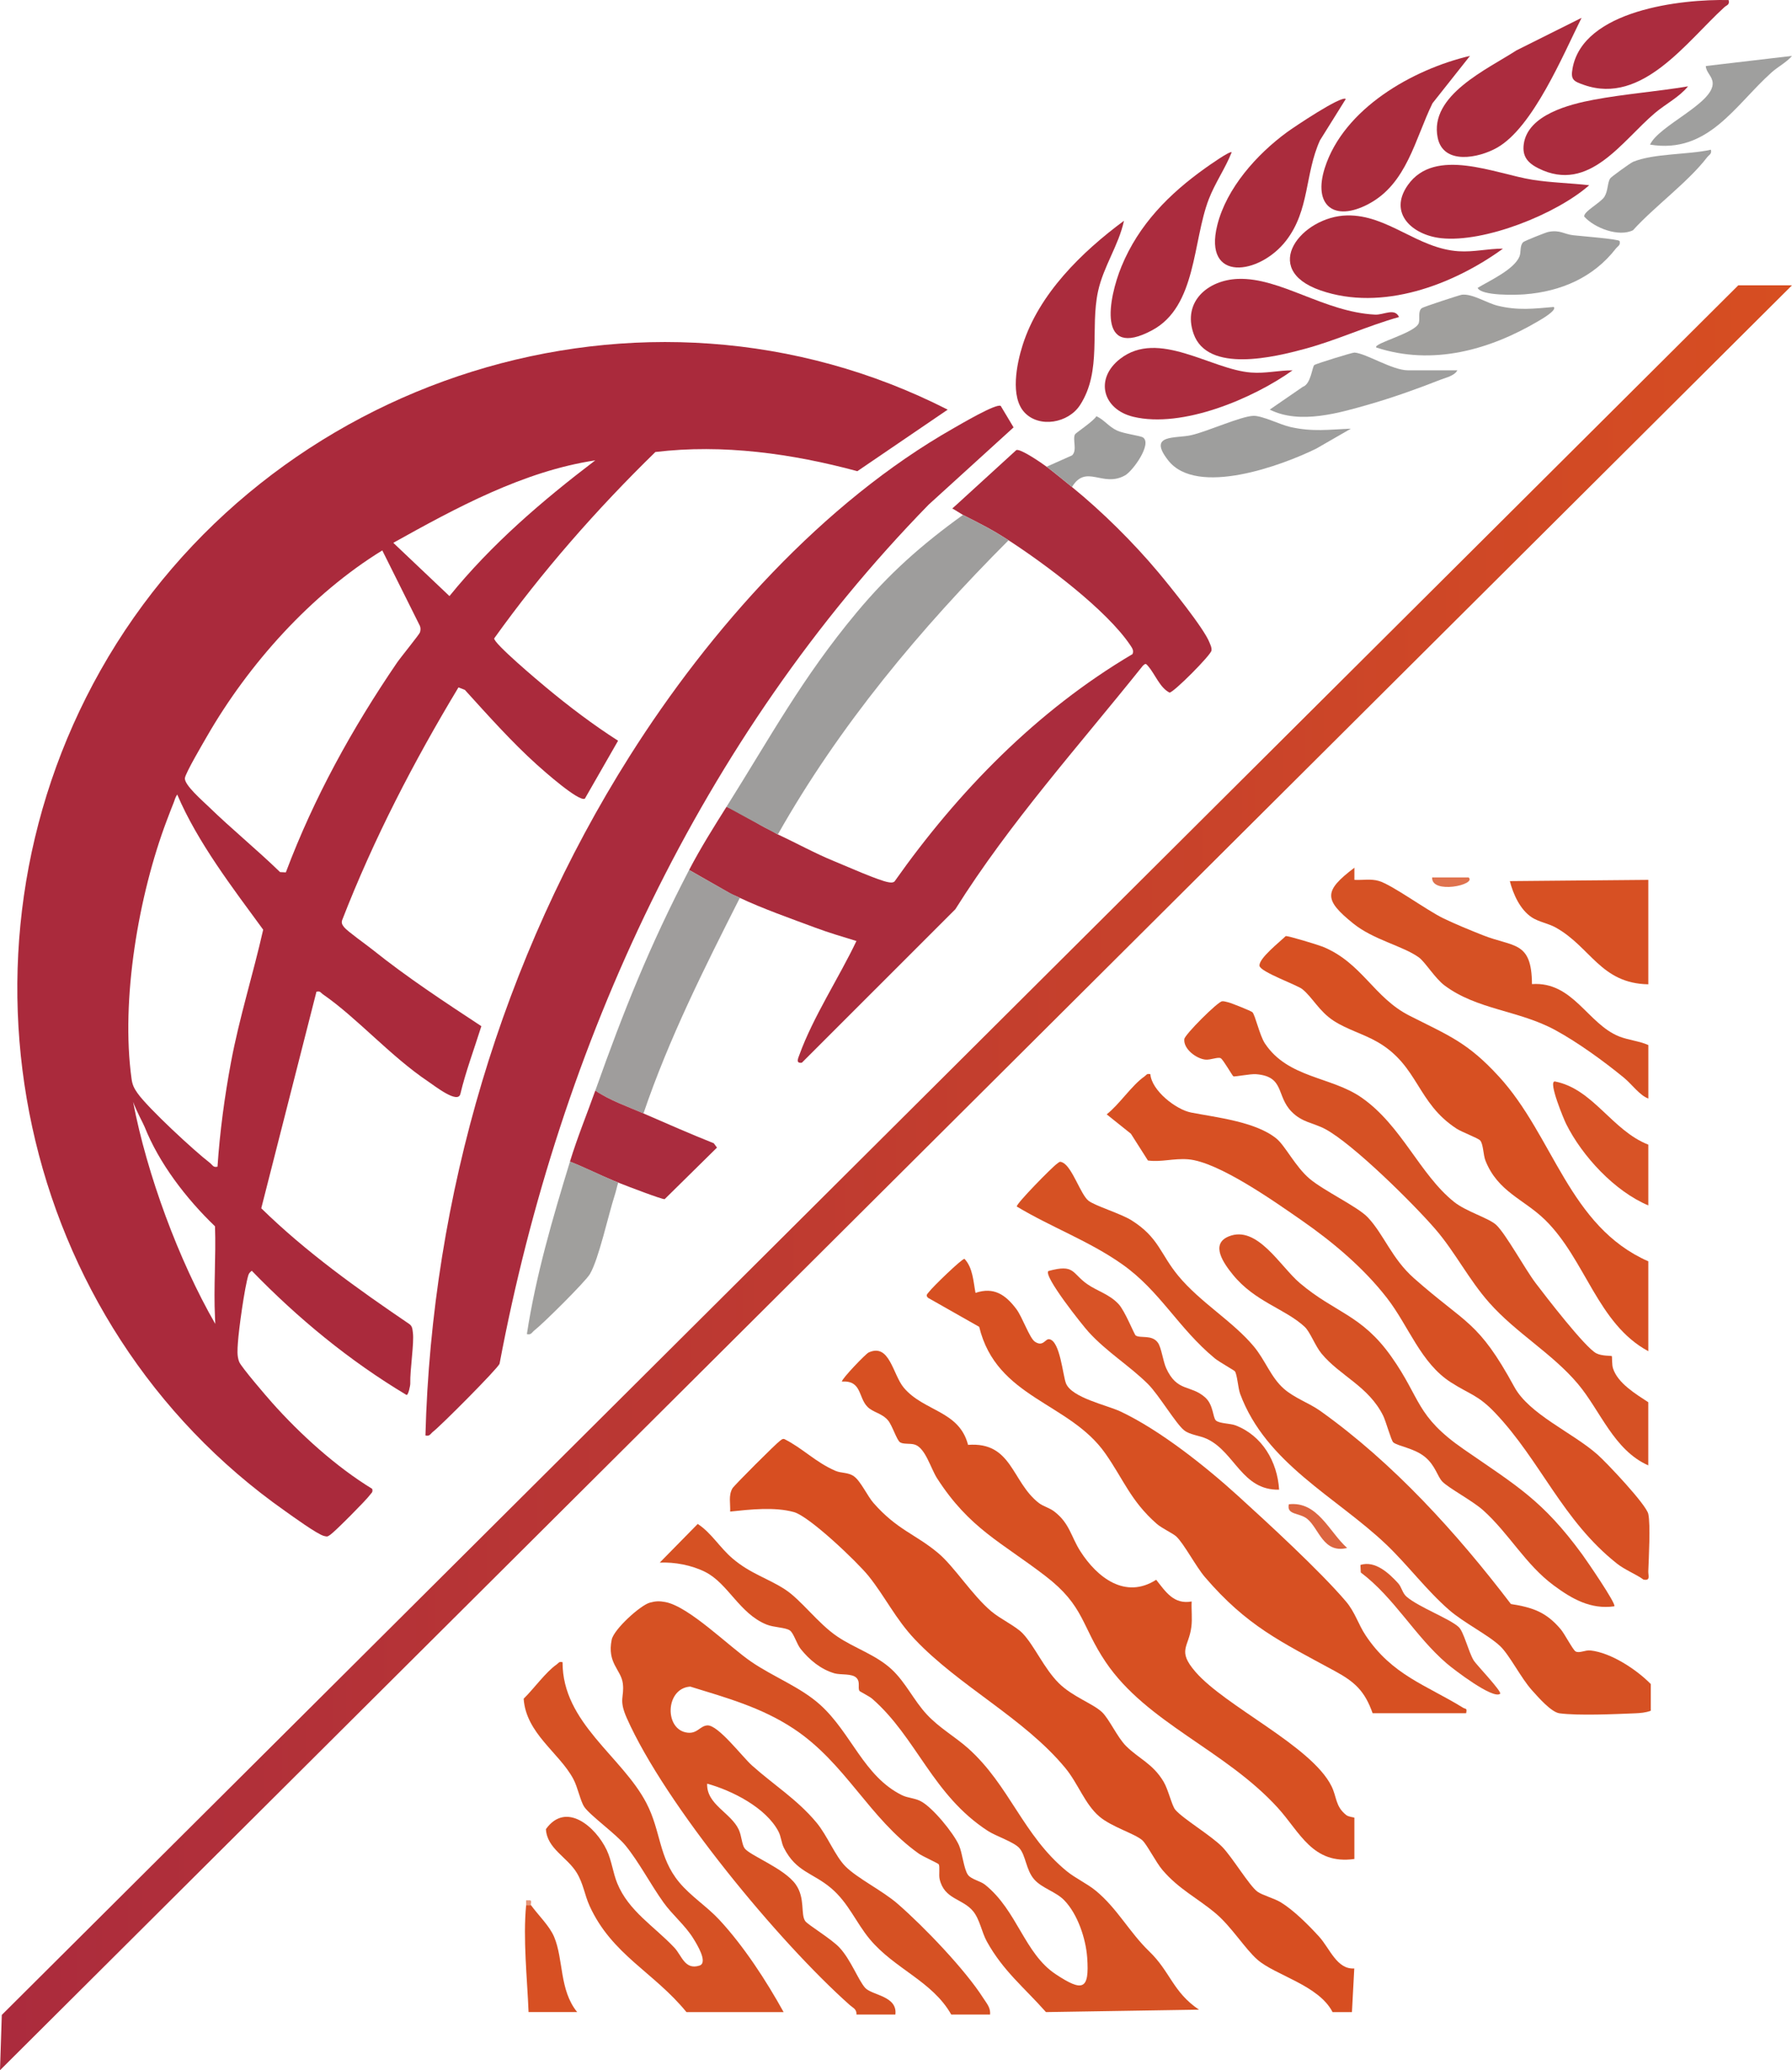 <?xml version="1.0" encoding="UTF-8"?>
<svg id="Ebene_2" data-name="Ebene 2" xmlns="http://www.w3.org/2000/svg" xmlns:xlink="http://www.w3.org/1999/xlink" viewBox="0 0 806.58 931.54">
  <defs>
    <style>
      .cls-1 {
        fill: url(#Unbenannter_Verlauf_20);
      }

      .cls-2 {
        fill: #d75023;
      }

      .cls-3 {
        fill: #d74e21;
      }

      .cls-4 {
        fill: #d9572b;
      }

      .cls-5 {
        fill: #d65123;
      }

      .cls-6 {
        fill: #df724e;
      }

      .cls-7 {
        fill: #9e9d9c;
      }

      .cls-8 {
        fill: #e79579;
      }

      .cls-9 {
        fill: #aa2b3d;
      }

      .cls-10 {
        fill: #d65124;
      }

      .cls-11 {
        fill: #dc6540;
      }

      .cls-12 {
        fill: #9f9d9c;
      }

      .cls-13 {
        fill: #9e9e9d;
      }

      .cls-14 {
        fill: #9f9f9e;
      }

      .cls-15 {
        fill: #a09f9d;
      }

      .cls-16 {
        fill: #aa2c3d;
      }

      .cls-17 {
        fill: #d85326;
      }

      .cls-18 {
        fill: #aa2a3c;
      }

      .cls-19 {
        fill: #d75022;
      }

      .cls-20 {
        fill: #aa2c3e;
      }

      .cls-21 {
        fill: #ab2c3e;
      }
    </style>
    <linearGradient id="Unbenannter_Verlauf_20" data-name="Unbenannter Verlauf 20" x1="0" y1="529.96" x2="806.58" y2="529.96" gradientUnits="userSpaceOnUse">
      <stop offset="0" stop-color="#ab2b3d"/>
      <stop offset="1" stop-color="#d74e21"/>
    </linearGradient>
  </defs>
  <g id="Ebene_1-2" data-name="Ebene 1">
    <g>
      <path class="cls-18" d="M278.2,333.3l-14.95,26.07c-2.67,1.56-18.56-12.56-21.56-15.25-11.34-10.19-22.2-22.41-32.48-33.71l-2.86-1.1c-20.17,33.48-38.16,68.18-52.34,104.7-.45,1.37.07,2.16.88,3.2,1.39,1.79,10.11,7.96,12.76,10.09,15.56,12.47,32.39,23.51,49.01,34.45-3.21,10.19-7.14,20.72-9.44,30.47-1.1,4.65-11.35-3.45-14.49-5.56-17.07-11.46-31.97-28.61-47.44-39.29-.97-.67-1.13-1.59-2.86-1.12l-24.84,97.44c20.08,19.65,43.26,36.22,66.53,52.01,1.52,1.01,1.5,2.38,1.72,3.98.63,4.54-1.35,16.61-1.18,22.89.02.92-.9,5.37-1.71,5.11-25.65-15.34-48.88-34.46-69.63-55.88-.65.56-1.24,1.03-1.51,1.89-1.72,5.51-4.34,24.41-4.74,30.62-.18,2.8-.48,5.82.59,8.5.94,2.34,12.21,15.44,14.77,18.32,12.71,14.28,28.85,28.89,45.09,38.8.45,1.66-.45,1.9-1.11,2.86-1.41,2.06-15.71,16.44-17.69,17.76-1.3.87-1.27.99-2.88.59-3.04-.75-14.1-8.8-17.47-11.18C7.88,595.24-27.07,429.93,45.22,301.68c74.66-132.45,244.48-187.05,381.33-117.35l-40.65,27.69c-29.39-7.92-60.5-12.28-90.91-8.63-26.4,25.74-51.02,53.8-72.55,83.86-.34,2.19,20.04,19.32,23.28,22.01,10.28,8.55,21.2,16.84,32.47,24.04ZM177.02,244.25l1.86,1.77,23.42,22.2c18.92-23.35,41.79-42.94,65.63-61.07-32.29,4.86-62.71,21.39-90.9,37.1ZM172.07,247.67c-32.05,19.7-60.15,51.09-78.92,83.68-1.87,3.25-9.56,16.31-9.92,18.73-.44,3.03,8.06,10.35,10.65,12.87,10.38,10.09,21.78,19.36,32.18,29.47l2.6.12c12.63-33.61,29.85-64.75,50.02-94.34,1.56-2.29,10.12-12.79,10.37-13.69.27-.99.34-1.91-.05-2.88l-16.93-33.96ZM79.77,357.49c-1.01,1.59-.9,1.92-1.52,3.47-.83,2.05-2.3,5.88-3.18,8.22-12.68,33.57-20.79,80.63-15.85,116.32.38,2.72,1.16,4.24,2.7,6.43,4.74,6.72,25.54,25.96,32.56,31.34,1.14.88,1.45,2.21,3.42,1.7,1.05-15.7,3.18-31.52,6.07-46.99,3.77-20.17,9.98-39.67,14.49-59.65-13.72-18.75-29.55-39.33-38.7-60.84ZM96.77,592.88c-.67-13.63.49-27.43,0-41.08-13.1-12.58-25.19-28.44-31.69-44.77-.6-1.51-3.46-6.61-5.17-11.21,6.18,32.47,20.54,71.37,36.99,99.91,0,0-.11-2.5-.13-2.84Z"/>
      <path class="cls-9" d="M450.45,182.69l5.76,9.62-38.23,34.77c-102.47,104.91-166.08,242.92-193.13,386.59-1.1,2.46-26.47,27.9-29.93,30.55-1.14.88-1.45,2.21-3.43,1.7,2.83-107.71,34.54-214.91,91.96-305.74,35.95-56.86,86.81-114.04,145.78-147.51,2.95-1.67,19.32-11.36,21.22-10Z"/>
      <path class="cls-16" d="M471.08,210.01c3.27,2.46,8.2,6.52,11.41,9.13,13.47,10.94,27.61,24.94,38.77,38.26,5.11,6.09,20.71,25.39,23.11,31.68.47,1.24,1.07,2.17.92,3.63-.21,2.02-17.06,18.95-18.88,18.94-4.33-2.14-6.61-8.44-9.62-11.9-1.01-1.16-1.16-1.35-2.39-.19-28.78,36.01-59.81,70.44-84.41,109.59l-69.06,69.03c-2.87.44-1.72-1.92-1.16-3.45,6.25-17.24,17.8-34.68,25.71-51.3-6.18-1.9-12.48-3.74-18.54-6.01-10.62-3.96-23.9-8.63-33.95-13.41-.38-.18-.93-.51-3.62-1.59l-19.2-10.96c5.18-9.95,11.41-19.83,16.84-28.45,7.56,3.11,13.08,7.47,19.81,10.63,1.55.73,2.53,1.49,3.3,1.84,8.41,3.89,16.5,8.42,25.14,11.95,5.2,2.12,20.47,8.94,24.78,9.57.93.14,1.74.27,2.56-.33,28.67-40.61,64.12-76.94,107.14-102.34.67-1.58-.11-2.67-.94-3.92-10.76-16.06-38.42-36.65-54.84-47.3-7.96-5.16-12.56-7.33-20.54-11.41-.56-.29-4.37-2.77-4.81-2.89l1.91-1.7,26.9-24.57c1.72-.88,11.56,5.89,13.66,7.48Z"/>
      <path class="cls-7" d="M453.96,243.1c-39.67,39.73-76.13,83.31-103.85,132.38-.77-.35-2.14-1.1-3.65-1.91-6.54-3.52-12.63-6.78-19.45-10.56,19.73-31.34,34.04-57.99,58.51-87.35,14.71-17.65,29.27-30.52,47.9-43.96,7.98,4.08,12.58,6.25,20.54,11.41Z"/>
      <path class="cls-12" d="M333,404.01c-15.98,31.58-31.96,63.39-43.37,97-7.3-3.17-15.03-5.77-21.68-10.27,12.83-36.1,24.42-65.11,42.22-99.28l17.87,10.14c4.96,2.42,4.58,2.24,4.96,2.42Z"/>
      <path class="cls-16" d="M676.49,111.88c-22.51,16.33-54.45,28.4-82.14,18.79s-8.32-33.32,11.96-33.73c18.31-.37,31.63,14.9,50.16,16.11,6.98.45,13.18-1.19,20.01-1.17Z"/>
      <path class="cls-16" d="M461.2,185.66c-6.67-6.99-3.57-22.02-.91-30.38,7.34-23.09,26.64-41.91,45.61-55.94-2.35,10.99-9.23,20.54-11.66,31.7-3.67,16.84,1.89,35.81-8.11,51.23-5.25,8.1-18.21,10.44-24.94,3.39Z"/>
      <path class="cls-21" d="M629.71,142.66c-14.28,3.99-27.91,10.39-42.23,14.27-13.5,3.67-43.95,11.23-50.26-6.79-5.03-14.36,6.39-24.12,19.97-24.64,19.12-.72,38.76,14.9,61.73,16.07,3.9.2,8.81-3.18,10.78,1.08Z"/>
      <path class="cls-21" d="M554.38,68.51c-2.88,7.29-7.45,13.73-10.29,21.08-7.33,18.96-5.47,48.24-25.46,58.99-24.95,13.41-19.74-14.35-13.85-28.68,7.75-18.84,21.46-32.7,37.83-44.33,1.46-1.03,11.02-7.83,11.77-7.05Z"/>
      <path class="cls-16" d="M605.74,44.54l-11.62,18.61c-6.86,15.08-4.58,31.4-15.29,45.19-11.99,15.44-37.37,18.88-30.94-6.98,4.15-16.72,17.79-31.88,31.25-41.78,3.16-2.32,24.68-16.77,26.6-15.04Z"/>
      <path class="cls-16" d="M661.65,25.14l-16.89,21.33c-7.89,16.12-11.51,36.21-28.83,45.35-15.51,8.18-25.01.62-19.65-16.22,8.53-26.77,39.53-44.37,65.36-50.46Z"/>
      <path class="cls-21" d="M715.3,83.35c-14.75,12.99-47.11,25.94-66.64,23.83-12.85-1.39-23.96-11.15-15-23.89,12.24-17.41,39.42-5.05,56.13-2.4,8.38,1.33,17.08,1.49,25.51,2.46Z"/>
      <path class="cls-21" d="M711.87,8.02c-8.27,16.52-21.82,49.22-38,58.42-8.33,4.74-24.23,7.9-26.77-4.48-3.93-19.12,22.5-30.85,35.48-39.31l29.29-14.63Z"/>
      <path class="cls-20" d="M289.63,501.01c10.5,4.57,21,9.18,31.65,13.43l1.43,1.95-23.54,23.19c-1.1.21-17.16-5.95-19.73-6.99-.62-.25-2.04-.8-3.33-1.33-6.4-2.64-12.52-5.75-19.58-8.57,3.43-11.19,7.69-21.48,11.41-31.95,6.65,4.5,14.38,7.1,21.68,10.27Z"/>
      <path class="cls-21" d="M581.78,166.65c-17.78,12.68-49.61,26.2-71.68,20.89-13.78-3.32-17.5-17.07-5.95-26.06,17.28-13.45,40.91,4.8,58.94,6.15,6.73.51,12.14-1,18.69-.98Z"/>
      <path class="cls-21" d="M778.06.03c.54,2.2-.81,2.2-1.92,3.21-16.97,15.44-36.9,44.12-63.11,35-4.83-1.68-6.15-2.35-5.23-7.44C712.51,4.56,756.71-.48,778.06.03Z"/>
      <path class="cls-21" d="M759.8,38.84c-4.06,4.95-10.03,7.89-14.85,11.96-14.98,12.65-29.61,36.25-52.37,25.01-4.83-2.39-7.52-5.34-6.73-10.99,1.83-13.18,20.59-17.9,31.49-19.94,13.94-2.61,28.45-3.68,42.46-6.03Z"/>
      <path class="cls-15" d="M278.26,532.11c-.57,1.81-.96,3.83-1.55,5.63-2.92,8.97-7.17,28.76-11.21,35.58-2.04,3.44-21.16,22.39-24.93,25.28-1.14.88-1.45,2.21-3.42,1.7,4.02-26.33,11.6-52.15,19.39-77.6,6.68,2.52,13,5.78,19.58,8.57,1.28.54,1.53.6,2.14.85Z"/>
      <path class="cls-13" d="M608.02,192.9l-15.56,8.96c-15.46,7.62-53.75,21.73-66.63,5.33-9.47-12.05,3.24-9.75,10.37-11.38,7.34-1.68,22.39-8.54,27.94-8.69,4.07-.11,11.81,3.92,16.68,5.02,10.02,2.26,17.12,1.14,27.2.76Z"/>
      <path class="cls-14" d="M655.95,166.64c-1.27,2.46-5.23,3.3-7.71,4.27-9.79,3.87-21.26,7.96-31.36,10.87-13.95,4.02-31.76,9.35-45.37,2.53l14.86-10.23c3.74-1.27,4.21-9.11,5.23-9.85.77-.55,17.1-5.64,18.04-5.58,5.2.33,17.05,7.98,24.06,7.98h22.25Z"/>
      <path class="cls-15" d="M699.31,138.12c1.78,1.42-5.99,5.83-6.8,6.31-22.14,13.09-47.78,20.23-73.07,11.93-1.47-1.87,17.83-6.56,19.17-11.06.59-1.98-.5-5.25,1.34-6.65.75-.58,17.08-5.92,18.03-6.03,4.78-.56,11.16,3.74,16.21,4.96,9.05,2.19,16.06,1.35,25.14.54Z"/>
      <path class="cls-13" d="M728.98,108.45c.51,1.96-.81,2.28-1.7,3.42-10.08,13-24.71,19.31-41.05,20.57-3.87.3-19.41.77-21.15-2.9,5.37-3.26,16.51-8.27,18.86-14.22.77-1.95.02-4.71,1.64-6.35.53-.54,10.12-4.38,11.4-4.63,5.25-1,6.89,1.03,11.18,1.52,3.06.35,20.18,1.69,20.82,2.58Z"/>
      <path class="cls-14" d="M770.07,67.36c.51,1.98-.82,2.28-1.7,3.42-8.56,11.17-23.67,22.13-33.36,32.82-6.39,3.17-17.31-.97-21.94-6.13-.48-2.24,7.45-6.25,9.11-8.98s1.29-6.36,2.6-8.25c.47-.68,9.1-6.95,10.26-7.42,9.44-3.86,24.77-3.15,35.04-5.46Z"/>
      <path class="cls-14" d="M806.58,25.15c-2.37,2.85-6.37,4.91-9.14,7.39-16.59,14.84-28.54,36.84-54.76,32.53,4.05-8.69,28.73-18.63,28.2-27.78-.18-3.07-2.99-4.7-3.09-7.58l38.79-4.56Z"/>
      <path class="cls-13" d="M482.49,219.14c-3.21-2.61-8.14-6.67-11.41-9.13l11.45-5.1c2.48-2.26.09-7.31,1.35-9.5.35-.61,8.57-6.09,9.61-8.14,3.53,1.64,5.54,4.72,9.28,6.46,3.12,1.45,10.52,2.31,11.71,3.12,4.16,2.83-4.52,15.06-8.12,17.07-10.12,5.64-17.41-5.35-23.87,5.23Z"/>
    </g>
    <g>
      <path class="cls-5" d="M385.5,906.46c.1-2.47-1.52-2.92-2.93-4.17-32.12-28.53-83.12-90.23-100.43-129.16-3.85-8.66-1.01-9.38-1.81-15.66-.8-6.22-7.18-9.11-5-19.67.96-4.65,12.85-15.48,17.2-16.67,2.56-.7,4.28-.75,6.88-.27,10.75,2.01,28.64,19.98,38.73,26.88s22.1,11.35,30.97,19.32c14.09,12.67,19.64,32.23,36.89,40.73,2.58,1.27,5.56,1.24,8.3,2.63,5.38,2.71,14.85,14.33,17.32,19.86,1.58,3.54,2.17,10.8,4.1,13.4,1.47,1.98,5.59,2.73,7.65,4.38,14.54,11.65,17.68,30.96,31.85,40.31,12.05,7.95,15.19,7.18,14.12-7.56-.62-8.52-4.29-19.54-10.33-25.75-3.81-3.92-10.02-5.39-13.54-9.42-3.72-4.27-3.72-10.76-6.69-14.08-2.5-2.78-10.41-5.29-14.15-7.71-24.91-16.15-32.05-42.01-52.05-59.46-1.26-1.1-5.59-3.25-5.75-3.54-.83-1.49.48-3.93-1.29-5.82-2-2.13-7.15-1.27-9.94-2.08-6.18-1.8-11.28-6.04-15.24-11-1.76-2.21-3.1-7.06-4.83-8.29-1.96-1.39-7.14-1.31-10.47-2.65-12.27-4.94-17.31-18.51-27.68-23.7-6.06-3.03-13.71-4.48-20.43-4.18l17.1-17.4c6.22,4.07,9.87,10.64,15.81,15.66,7.94,6.72,15.7,8.77,23.41,13.76,7.38,4.77,14.87,15.35,23.59,21.23,7.99,5.39,17.4,8.2,24.53,14.83,6.3,5.87,9.94,14.01,15.8,20.28,5.73,6.15,12.65,9.92,18.63,15.26,18.56,16.6,24.64,39.11,44.29,55.2,3.95,3.23,9.13,5.56,13.07,8.79,9.67,7.93,15.21,18.79,24.08,27.31,9.51,9.14,10.64,18.32,22.41,26.24l-68.88,1.09c-9.81-11.1-19.33-18.54-26.65-31.84-2.29-4.17-3.12-9.86-6.14-13.54-4.76-5.8-12.96-5.27-15.07-14.45-.46-2.02.22-5.63-.42-6.69-.26-.43-7.28-3.58-8.91-4.75-22.49-15.98-32.93-40.73-56.37-56.24-14.48-9.58-30.12-13.89-46.54-18.95-11.4.73-11.78,19.75-1.05,20.75,4.27.4,5.49-3.07,8.71-3.29,4.84-.33,15.68,14.06,20.14,18.05,9.7,8.68,20.32,15.25,29,25.66,4.93,5.92,8.38,15.05,13.06,19.74,5.37,5.39,16.75,10.94,23.56,16.89,11.7,10.19,30.28,29.5,38.49,42.41,1.5,2.35,3.32,4.25,3.04,7.35h-17.49c-8.49-15.02-25.52-20.53-36.64-33.88-6.28-7.53-9.58-16.35-17.45-23-8.28-7-15.7-7.22-21.23-18.13-1.19-2.34-1.21-5.01-2.46-7.38-5.61-10.69-20.88-18.42-32.08-21.49-.37,9.38,10.74,13.06,14.25,20.73,1.28,2.79,1.35,6.59,2.6,8.34,2.32,3.25,17.98,9.05,23.05,16.31,4.35,6.22,2.06,13.45,4.28,16.5,1.2,1.65,11.79,8,15.42,11.91,5.06,5.45,8.39,14.54,11.48,18.04,3.06,3.47,14.65,3.59,13.64,12.05h-17.49Z"/>
      <path class="cls-5" d="M743,769.8c-2.3.84-4.61,1.04-7.06,1.14-8.99.38-25.64,1.12-34,0-3.79-.51-9.69-7.36-12.49-10.47-4.82-5.37-10-15.72-14.18-19.71-5.29-5.04-16.38-10.53-23.03-16.33-10.23-8.91-18.69-20.33-28.39-29.55-22.46-21.33-54.04-36.34-65.67-67.71-.95-2.57-1.31-8.83-2.4-10.17-.34-.41-7.22-4.31-8.99-5.77-16.53-13.67-24.62-30.35-41.78-42.41-14.86-10.45-31.85-16.59-47.36-25.92-.3-1.28,15.98-17.78,18.01-19.18,1.15-.79,1.18-1.35,2.76-.55,4.24,2.15,7.96,14.24,11.44,17.06,2.9,2.36,14.59,5.81,19.51,8.92,12.26,7.76,12.79,15.03,20.98,24.94,9.81,11.88,24.4,20.35,33.92,31.68,5.24,6.24,7.74,14.02,13.64,19.16,4.86,4.23,11.34,6.38,16.32,9.92,32.91,23.43,61.44,54.93,85.83,86.91,9.89,1.56,15.93,3.64,22.47,11.42,1.7,2.02,5.39,9.13,6.6,9.88,1.66,1.02,4.32-.67,6.78-.4,9.25,1.02,20.67,8.56,27.1,15.1v12.03Z"/>
      <path class="cls-3" d="M599.78,905.37c-6.26-12.13-25.71-16.49-33.82-23.58-5.52-4.83-11.69-14.82-18.65-20.71-8.29-7.02-16.63-10.89-24.09-19.64-2.89-3.39-7.06-11.58-9.05-13.36-3.33-2.99-13.8-5.97-19.36-10.71-6.55-5.59-9.52-14.82-15.33-21.84-18.56-22.45-47.78-36.77-67.78-57.95-8.66-9.17-13.4-19.28-20.77-28.43-5.09-6.32-26.54-26.78-33.56-28.75-8.66-2.43-19.87-1.18-28.73-.24.18-3.64-.84-7.19,1.03-10.45.75-1.31,19.78-20.31,21.36-21.36.64-.43,1.1-1.05,2-.82,8.54,4.33,13.88,10.31,22.93,14.27,2.74,1.2,5.73.59,8.42,2.51,3,2.15,6.12,8.96,8.78,11.99,10.67,12.12,18.78,13.94,28.97,22.42,7.39,6.15,15.27,18.89,24,26.29,4.13,3.49,11.1,6.74,14.13,9.92,5.34,5.58,9.65,15.84,16.34,22.47,6.06,6.01,15.22,9.12,19.33,12.93,3.3,3.06,6.93,11.37,10.91,15.33,5.8,5.77,11.94,7.84,16.84,15.96,2.19,3.62,3.74,10.86,5.33,12.72,3.52,4.11,15.97,11.49,21.06,16.65,4.55,4.62,12.2,17.47,15.89,20.19,2.2,1.62,7.53,2.98,10.51,4.8,5.9,3.6,12.6,10.33,17.3,15.5,4.78,5.26,7.96,14.79,15.79,14.27l-1.05,19.64h-8.75Z"/>
      <path class="cls-19" d="M609.62,836.49c-18.81,2.66-24.48-12.03-34.43-22.97-23.73-26.1-59.01-38.21-77.54-65.68-10.9-16.16-9.54-25.17-27-38.6-19.94-15.34-34.25-21.36-48.87-44.05-2.85-4.43-5.25-13.61-9.99-15.15-2.12-.69-4.97-.05-6.63-1.02-1.5-.88-3.54-7.63-5.44-9.87-2.83-3.33-6.67-3.53-9.23-6.08-4.27-4.27-2.52-11.99-11.57-11.41.03-1.33,10.69-12.45,12.05-13.08,9.45-4.35,10.85,9.92,15.82,15.84,9.04,10.75,24.94,10.25,28.93,25.73,19.86-1.49,19.58,16.6,31.82,26.12,2.02,1.57,4.8,2.17,7.04,3.9,6.89,5.3,7.49,11.3,11.68,17.84,7.61,11.9,20.3,21.72,34.14,12.84,4.3,5.44,7.91,11.2,15.97,9.77-.19,3.75.34,7.61-.13,11.36-1.17,9.32-6.56,10.58,1.83,20.29,13.52,15.65,52.13,33.26,61.21,51.39,2.47,4.93,1.7,9.14,6.66,13.06,1.14.9,3.67,1.01,3.67,1.21v18.59Z"/>
      <path class="cls-19" d="M617.82,770.9c-3.56-10-7.95-14.06-17.07-19.01-24.34-13.21-39.51-20.23-58.38-42.2-4.01-4.67-9.47-15.06-12.88-18.27-1.67-1.57-6.44-3.62-8.94-5.83-11.63-10.25-14.86-19.92-23.06-31.6-16.21-23.11-48.94-24.74-56.75-56.95l-23.03-13.06c-1.32-1.27-.11-1.85.55-2.8,1.29-1.85,14.8-14.97,15.87-14.73,3.77,4.03,3.96,10.16,4.95,15.31,8.27-2.79,13.51.81,18.39,7.29,2.73,3.63,5.9,13,8.32,14.66,3.73,2.54,4.66-1.38,6.49-1.1,4.86.74,6.09,16.29,7.52,19.87,2.6,6.49,18.52,9.81,24.53,12.65,17.75,8.37,38.25,24.67,52.83,37.91,13.74,12.48,37.09,33.98,48.65,47.56,4.11,4.83,5.55,10.28,8.83,15.22,11.87,17.91,27.24,22.36,43.88,32.61,1.16.72,1.89-.05,1.39,2.47h-42.09Z"/>
      <path class="cls-2" d="M739.72,710.77c-3.16-2.34-8.35-4.36-11.93-7.2-24.49-19.37-34.38-46.26-54.73-67.72-7.79-8.22-11.44-8.33-20.04-13.85-13.59-8.72-18.91-25.26-28.75-37.94-10.48-13.51-24.35-25.18-38.35-34.9-11.96-8.3-37.54-26.45-51.2-27.51-6.46-.5-12.08,1.36-18.04.54l-7.65-12.03-10.91-8.74c5.64-4.38,11.36-13.14,16.92-16.98.92-.64,1.08-1.52,2.74-1.08.6,7.4,11.53,15.91,18.3,17.24,11.19,2.19,29.18,4.09,38.51,11.78,3.86,3.18,8.52,12.65,14.82,17.98,6.62,5.59,21.72,12.62,26.27,17.46,7.25,7.72,10.75,18.51,20.75,27.35,23.58,20.85,28.84,18.97,45.15,48.87,6.77,12.42,26.14,20.5,37.38,30.41,4.23,3.73,22.03,22.56,22.94,26.8,1.05,4.88.2,19.79,0,25.74-.07,2.1,1.11,4.39-2.19,3.78Z"/>
      <path class="cls-19" d="M741.91,567.55v40.45c-22.86-12.29-28.27-41.26-46.44-59.06-9.57-9.37-21.27-12.6-26.87-26.7-1.01-2.55-.94-7.52-2.4-9.09-1.01-1.08-8.19-3.73-10.57-5.27-17.93-11.65-17.13-28.24-35.44-38.91-6.38-3.71-13.78-5.66-19.89-9.63-6.6-4.29-9.56-10.59-14.15-14.27-2.31-1.85-18.81-7.72-19.24-10.44-.52-3.27,9.21-10.86,11.78-13.41.95-.24,14.75,3.99,16.7,4.78,17.7,7.27,22.93,22.85,38.97,31,17.72,9,26.13,11.95,40.33,27.45,24.65,26.91,31.45,67.37,67.22,83.11Z"/>
      <path class="cls-10" d="M741.91,659.38c-15.52-6.84-21.57-24.64-31.68-36.65-11.56-13.74-27.76-22.82-39.95-36.58-9.14-10.32-15.28-22.65-24.02-32.83-9.83-11.45-37.23-38.58-49.82-45.3-5.32-2.83-10.3-2.88-15.13-7.83-6.97-7.14-3.03-15.83-15.98-16.84-2.59-.2-9.66,1.27-10.19.96-.49-.29-4.48-7.38-5.66-8.12s-4.61.86-6.99.6c-4.03-.44-9.9-4.78-9.43-9.24.21-2.01,14.99-16.79,17-17,.98-.1,1.83.28,2.75.46,1.24.24,10.38,3.92,10.9,4.46,1.27,1.31,3.25,10.46,5.63,14.05,10.41,15.65,29.79,14.85,43.45,24.33,18.06,12.53,26.16,34.5,41.63,46.93,5.53,4.45,15.8,7.32,19.08,10.44,4.32,4.11,12.91,19.81,17.65,26.08,4.52,5.96,22.31,29.08,27.37,31.66,2.57,1.31,6.71,1,6.95,1.25.19.2,0,3.83.53,5.47,2.15,6.75,10.28,11.59,15.89,15.28v28.43Z"/>
      <path class="cls-10" d="M235.72,764.34c4.35-4.21,10-12.06,14.75-15.32.92-.64,1.08-1.53,2.74-1.07-.08,27.3,26.79,42.32,37.74,63.39,6.6,12.69,5.44,24.39,14.71,35.58,5.27,6.36,12.48,10.88,18.08,16.9,10.96,11.79,21.17,27.46,28.96,41.56h-43.73c-14.63-17.94-33.54-25.77-43.57-47.72-2.3-5.04-2.77-9.96-5.81-14.97-4.29-7.07-13.4-10.85-13.87-19.64,9.07-12.68,22.45-.98,27.36,9.42,2.25,4.75,2.78,10.13,4.74,14.94,5.11,12.54,16.65,19.35,25.7,28.96,3.37,3.58,4.71,10.18,11.28,8.1,4.08-1.29-1.21-9.76-2.76-12.25-3.65-5.9-9.34-10.51-13.38-16.14-5.79-8.08-11.03-18.17-17.06-25.58-4.28-5.25-16.11-13.69-18.62-17.46-1.79-2.69-2.91-8.8-4.93-12.56-6.34-11.84-21.31-20.49-22.35-36.14Z"/>
      <path class="cls-10" d="M726.6,722.79c-10.61,1.51-19.08-3.34-27.24-9.38-12.79-9.46-20.07-23.3-31.78-33.82-4.79-4.3-15.4-9.89-18.31-12.85-2.36-2.39-3.13-7.26-7.94-11.2s-12.19-4.79-14.23-6.54c-.92-.79-3.31-9.48-4.5-11.9-6.59-13.34-19.44-17.95-27.76-28-2.91-3.51-5.11-9.74-7.61-12.07-8.72-8.12-22.38-11.22-32.3-23.45-3.95-4.86-10.45-13.74-1.88-17.23,12.84-5.24,23.17,13.51,32.01,21,15.88,13.46,27.77,14.12,41.21,33.13s10.81,26.6,32.65,41.7c23.83,16.47,35.45,22.94,53.27,47.31,1.6,2.18,15.5,22.34,14.41,23.3Z"/>
      <path class="cls-10" d="M741.91,494.3c-3.83-1.34-7.49-6.49-10.92-9.31-8.97-7.37-20.82-15.97-30.98-21.49-16.45-8.93-35.19-9.11-49.86-20.11-4.25-3.18-8.69-10.51-11.49-12.56-7.07-5.16-20.41-7.89-29.55-15.27-13.33-10.76-13.35-14.61.51-25.12v5.47c3.64.2,7.41-.58,11,.49,6.1,1.82,21.45,13.15,29.08,16.84,5.51,2.67,11.89,5.25,17.61,7.53,13.95,5.56,22.12,2.42,22.23,22.05,18.5-1.29,25.01,17.91,39.29,23.57,4.03,1.6,9.05,2.05,13.09,3.85v24.05Z"/>
      <path class="cls-17" d="M575.72,670.31c-16.7.35-19.85-16.83-32.38-22.81-3.34-1.59-7.7-1.81-10.33-3.88-3.75-2.95-11.43-16-16.32-20.85-8.3-8.24-18.47-14.35-26.79-23.5-2.61-2.87-20.38-25.11-18.03-27.34,12-3.31,10.49,1.04,17.57,5.94,4.46,3.09,9.93,4.52,14.03,8.93,2.93,3.14,7.05,13.7,7.72,14.14,2.15,1.39,7.25-.5,9.94,3.18,1.64,2.24,2.31,8.31,3.77,11.53,4.94,10.85,10.98,7.34,17.5,13.11,3.85,3.41,3.43,9.11,4.89,10.42,1.57,1.41,6.47,1.3,8.76,2.17,12.06,4.6,18.9,16.36,19.68,28.96Z"/>
      <path class="cls-2" d="M741.91,395.9v47.01c-21.44-.39-25.89-16.74-41.68-25.55-3.32-1.85-7.65-2.53-10.75-4.56-5.28-3.48-8.39-10.42-9.9-16.33l62.33-.56Z"/>
      <path class="cls-17" d="M741.91,515.07v27.33c-15.11-6.36-29.73-22.07-37.04-36.76-.77-1.54-8.2-19.13-5.04-19.02,17.27,3.32,25.67,22.05,42.08,28.44Z"/>
      <path class="cls-4" d="M675.21,762.14c-3.16,2.67-20.96-10.98-24.06-13.65-14.32-12.3-23.52-29.5-38.66-40.92l-.16-3.39c6.62-2.1,12.86,3.73,16.96,8.22,1.61,1.76,1.92,4.44,3.79,6.05,5.51,4.75,19.36,9.85,23.49,13.68,2.32,2.15,4.36,11.12,6.78,15.08,1.08,1.76,12.87,14.07,11.84,14.93Z"/>
      <path class="cls-11" d="M606.34,696.54c-10.83,2.64-12.65-8.85-18.01-13.13-3.52-2.81-9.33-1.63-8.23-6.53,12.98-1.47,18.11,12.4,26.24,19.66Z"/>
      <path class="cls-6" d="M661.01,394.81c3.84,3.32-16.85,7.73-16.4,0h16.4Z"/>
      <path class="cls-2" d="M239,857.27c3.16,4.39,8.29,9.26,10.39,14.21,4.33,10.24,2.29,23.91,10.39,33.89h-21.87c-.61-15.12-2.57-33.1-1.09-48.1h2.19Z"/>
      <path class="cls-8" d="M236.81,857.27c.07-.72-.06-1.46,0-2.18h1.62c1.18-.1.27,1.78.56,2.18h-2.19Z"/>
    </g>
    <polygon class="cls-1" points=".81 906.66 782.41 128.38 806.58 128.38 0 931.54 .81 906.66"/>
  </g>
</svg>